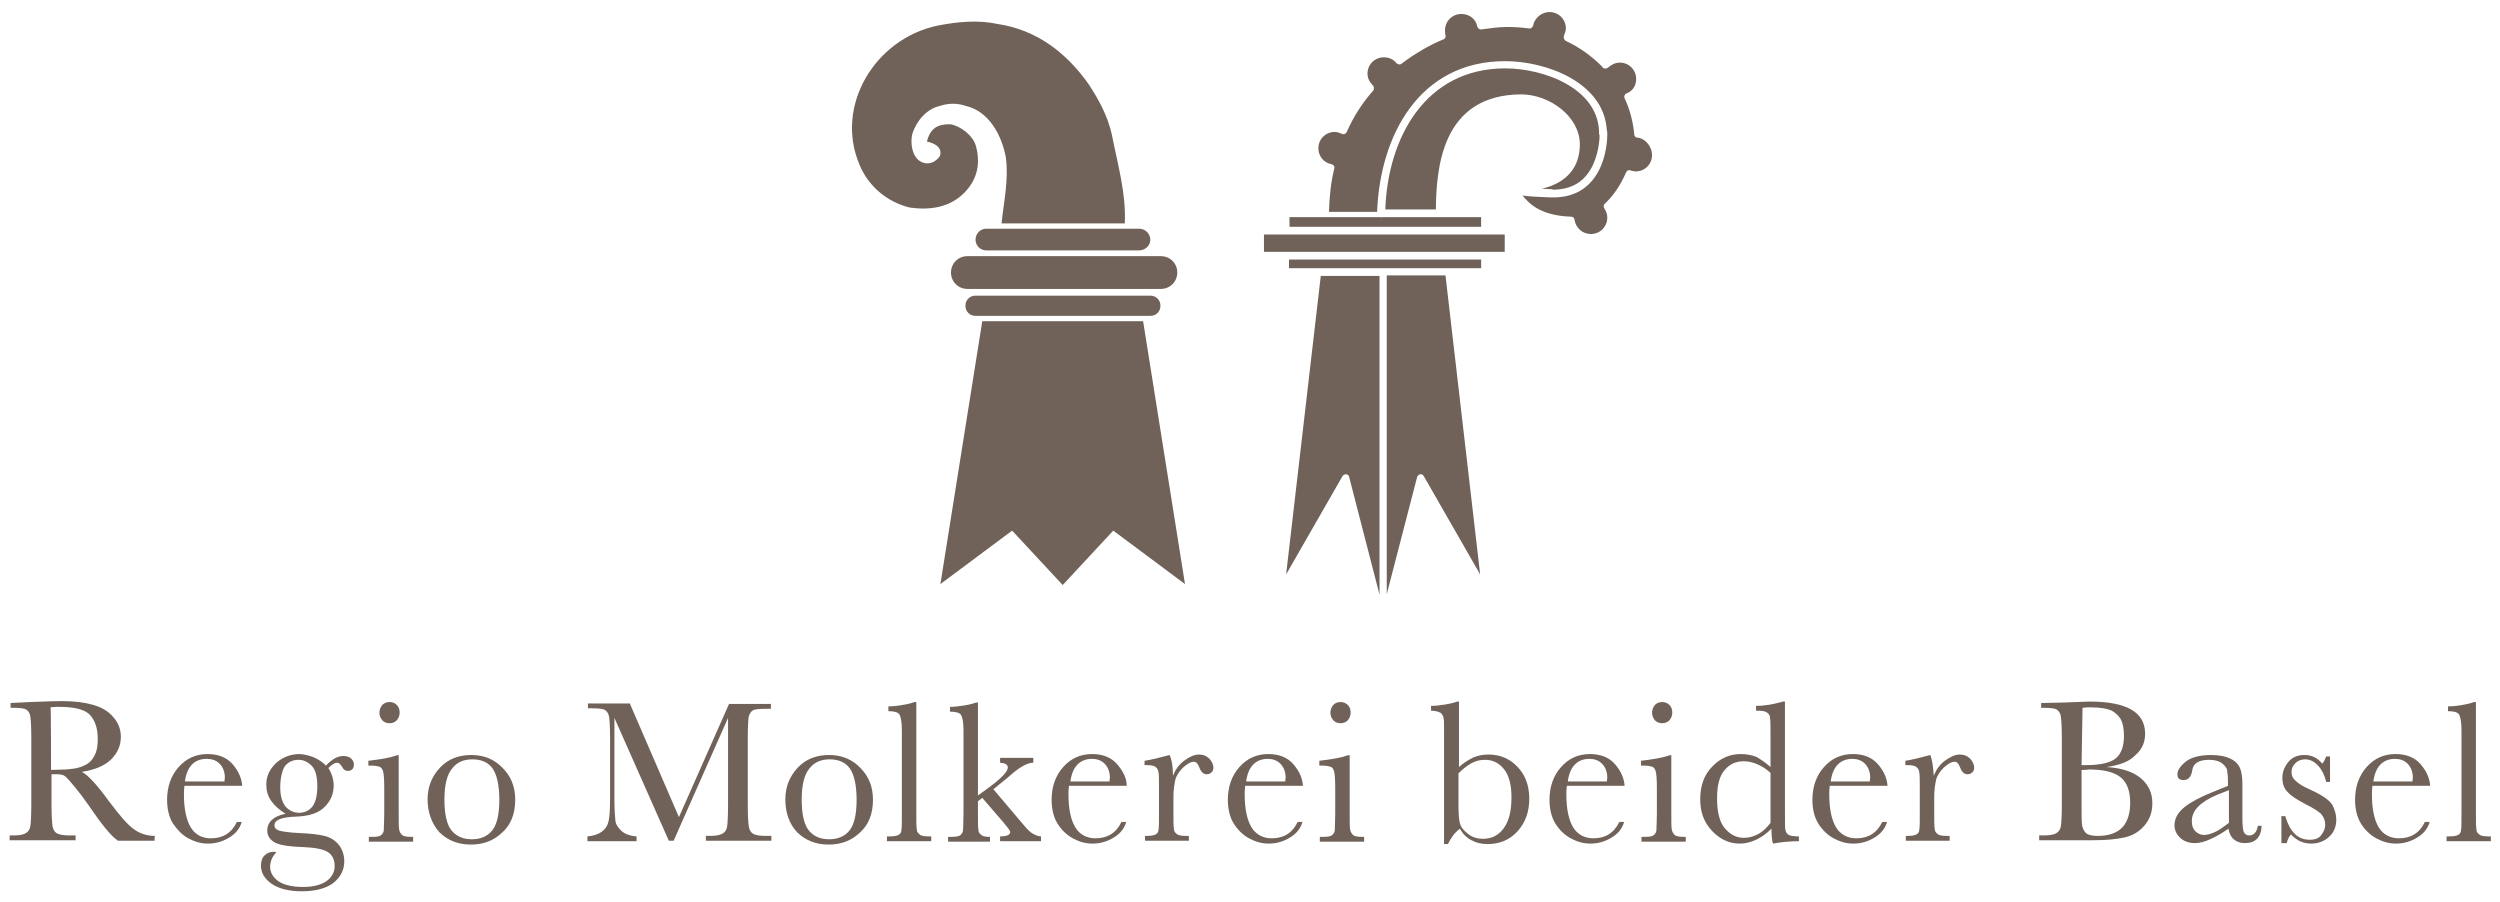 <?xml version="1.0" encoding="utf-8"?>
<!-- Generator: Adobe Illustrator 25.2.1, SVG Export Plug-In . SVG Version: 6.00 Build 0)  -->
<svg version="1.1" id="Ebene_1" xmlns="http://www.w3.org/2000/svg" xmlns:xlink="http://www.w3.org/1999/xlink" x="0px" y="0px"
	 viewBox="0 0 519.2 187.3" style="enable-background:new 0 0 519.2 187.3;" xml:space="preserve">
<style type="text/css">
	.st0{fill:#706259;}
</style>
<g>
	<g>
		<g>
			<path class="st0" d="M32.1,174.6h-7.6c-1.4-0.9-3.4-3.4-6.2-7.5c-0.9-1.3-1.8-2.5-2.8-3.7c-1-1.2-1.6-1.9-2-2.2s-0.9-0.4-1.7-0.4
				h-1.1v6.3c0,2.2,0.1,3.7,0.2,4.4c0.1,0.7,0.4,1.2,0.8,1.5c0.5,0.3,1.3,0.5,2.6,0.5h1.4v1H2v-1h0.9c1.2,0,2.1-0.2,2.5-0.5
				c0.5-0.3,0.8-0.8,0.9-1.4c0.1-0.6,0.2-2.2,0.2-4.5v-13.9c0-2.3-0.1-3.7-0.2-4.4c-0.1-0.7-0.4-1.1-0.8-1.4
				c-0.4-0.3-1.4-0.4-2.8-0.4H2.2v-1l4.1-0.2c2.7-0.1,4.9-0.2,6.5-0.2c2.7,0,4.9,0.3,6.6,0.8s3.1,1.3,4.1,2.5c1,1.1,1.6,2.5,1.6,4.1
				c0,1.9-0.7,3.4-2.1,4.8c-1.4,1.3-3.4,2.1-6,2.5c1.2,0.6,3.1,2.6,5.7,6.2c2.2,2.9,3.8,4.8,5.1,5.7c1.2,0.9,2.7,1.4,4.4,1.4
				C32.1,173.6,32.1,174.6,32.1,174.6z M10.6,159.9c1,0,2.1-0.1,3.2-0.1c1.1-0.1,2.1-0.2,2.9-0.5c0.8-0.3,1.5-0.6,2-1.1
				s0.9-1.1,1.2-1.9c0.3-0.8,0.4-1.7,0.4-2.9c0-2-0.5-3.6-1.5-4.8c-1-1.2-3.2-1.8-6.5-1.8c-0.5,0-1.1,0-1.8,0.1
				C10.6,146.9,10.6,159.9,10.6,159.9z"/>
			<path class="st0" d="M50.3,163.2h-12c-0.1,0.8-0.1,1.4-0.1,1.8c0,3,0.5,5.3,1.4,6.8s2.3,2.3,4.2,2.3c2.5,0,4.3-1.1,5.4-3.4h1
				c-0.4,1.4-1.3,2.5-2.7,3.3c-1.3,0.8-2.8,1.2-4.3,1.2c-1.5,0-2.8-0.4-4.1-1.1s-2.3-1.8-3.2-3.1c-0.8-1.3-1.2-3-1.2-4.9
				c0-2.7,0.8-5,2.4-6.8c1.6-1.8,3.6-2.7,6-2.7c2.2,0,4,0.7,5.2,2.1C49.6,160.2,50.2,161.7,50.3,163.2z M46.6,162.4
				c0-0.3,0.1-0.6,0.1-0.9c0-1.2-0.4-2.2-1.1-2.9c-0.7-0.7-1.6-1-2.7-1c-2.5,0-4.1,1.6-4.5,4.7H46.6z"/>
			<path class="st0" d="M67.7,159c1.2-1.3,2.4-2,3.6-2c0.7,0,1.2,0.2,1.6,0.5c0.4,0.4,0.6,0.8,0.6,1.2c0,0.9-0.4,1.4-1.3,1.4
				c-0.5,0-0.9-0.3-1.2-0.9c-0.3-0.5-0.6-0.8-1-0.8c-0.5,0-1.1,0.4-1.8,1.1c0.7,1.1,1.1,2.4,1.1,3.6c0,1.7-0.6,3.2-1.8,4.4
				c-1.2,1.3-3.2,2-6.1,2.1c-3,0.1-4.4,0.7-4.4,1.8c0,0.5,0.3,0.9,1,1.1c0.7,0.2,2,0.4,4.1,0.5c2.3,0.1,4.1,0.3,5.3,0.6
				c1.2,0.3,2.2,0.9,3,1.9c0.7,0.9,1.1,2.1,1.1,3.4c0,1.8-0.8,3.3-2.3,4.5c-1.5,1.1-3.7,1.7-6.5,1.7c-2.6,0-4.7-0.5-6.2-1.5
				s-2.3-2.3-2.3-3.8c0-0.9,0.2-1.6,0.7-2.1s1.1-0.8,1.9-0.8c0.2,0,0.4,0,0.6,0.1c-0.9,0.9-1.3,2-1.3,3c0,1.2,0.6,2.2,1.7,3
				c1.2,0.8,2.9,1.2,5.2,1.2c2,0,3.6-0.4,4.8-1.2c1.1-0.8,1.7-1.9,1.7-3.1c0-1.4-0.5-2.4-1.5-3c-1-0.6-2.8-0.9-5.4-1
				c-3-0.1-5-0.5-5.8-1.1c-0.9-0.6-1.3-1.4-1.3-2.3c0-1.8,1.3-3,3.8-3.5c-1.3-0.8-2.3-1.7-3-2.7c-0.7-1-1-2.1-1-3.4
				c0-1.7,0.7-3.2,2.1-4.5c1.4-1.2,3-1.8,4.9-1.8C64.4,156.8,66.2,157.5,67.7,159z M58.2,163.5c0,1.8,0.4,3.1,1.1,4
				c0.7,0.8,1.7,1.3,2.8,1.3c1.1,0,2-0.4,2.7-1.2s1.1-2.3,1.1-4.3c0-2.1-0.4-3.5-1.2-4.3c-0.8-0.8-1.7-1.2-2.7-1.2
				c-1.3,0-2.2,0.5-2.9,1.4C58.6,160.1,58.2,161.6,58.2,163.5z"/>
			<path class="st0" d="M82.8,156.8v12c0,1.8,0,3,0.1,3.5c0.1,0.5,0.3,0.8,0.6,1.1c0.3,0.3,1,0.4,1.9,0.4h0.4v1h-9.2v-1h0.7
				c1,0,1.6-0.1,1.9-0.4c0.3-0.3,0.5-0.6,0.5-1s0.1-1.6,0.1-3.5v-5.2c0-2-0.1-3.2-0.3-3.7c-0.2-0.4-0.4-0.7-0.8-0.8
				c-0.3-0.1-0.9-0.2-1.6-0.2h-0.6v-1c2.5-0.3,4.4-0.6,5.8-1.1L82.8,156.8L82.8,156.8z M78.8,148c0-0.6,0.2-1.1,0.6-1.6
				c0.4-0.4,0.9-0.6,1.5-0.6s1.1,0.2,1.5,0.6c0.4,0.4,0.6,0.9,0.6,1.6c0,0.6-0.2,1.1-0.6,1.6c-0.4,0.4-0.9,0.6-1.5,0.6
				s-1.1-0.2-1.5-0.6C79,149.1,78.8,148.6,78.8,148z"/>
			<path class="st0" d="M88.8,166c0-2.6,0.9-4.8,2.6-6.6s3.9-2.6,6.5-2.6c2.6,0,4.8,0.9,6.5,2.7c1.8,1.8,2.6,4,2.6,6.6
				c0,2.9-0.9,5.2-2.7,6.8c-1.8,1.7-3.9,2.5-6.5,2.5s-4.7-0.8-6.5-2.5C89.7,171.1,88.8,168.8,88.8,166z M92.3,166.1
				c0,3,0.5,5.2,1.5,6.4s2.4,1.8,4.2,1.8c1.8,0,3.2-0.6,4.2-1.8s1.5-3.4,1.5-6.4c0-3-0.5-5.2-1.4-6.5s-2.4-1.9-4.2-1.9
				c-1.8,0-3.2,0.6-4.2,1.9C92.8,160.9,92.3,163.1,92.3,166.1z"/>
			<path class="st0" d="M141,169.7l10.4-23.5h8.7v1h-1c-1.4,0-2.3,0.1-2.7,0.3s-0.7,0.7-0.9,1.3c-0.1,0.6-0.2,2.1-0.2,4.5v13.9
				c0,2.2,0.1,3.7,0.2,4.4s0.4,1.2,0.8,1.5c0.5,0.3,1.3,0.5,2.6,0.5h1.3v1h-13.6v-1h1c1.2,0,2-0.2,2.5-0.5c0.5-0.3,0.8-0.8,0.9-1.4
				c0.1-0.6,0.2-2.2,0.2-4.5v-18.1l-11.3,25.5h-1l-11.3-25.5v16.6c0,2.3,0.1,3.8,0.2,4.7s0.6,1.5,1.3,2.2c0.7,0.6,1.7,1,3.1,1.1v1
				h-10.2v-1c1.2-0.1,2.2-0.4,3-1c0.8-0.6,1.2-1.3,1.4-2.2c0.2-0.9,0.3-2.5,0.3-4.8v-12.4c0-2.3-0.1-3.7-0.2-4.4
				c-0.1-0.7-0.4-1.1-0.8-1.4c-0.4-0.3-1.4-0.4-2.8-0.4h-0.8v-1h8.7L141,169.7z"/>
			<path class="st0" d="M163.1,166c0-2.6,0.9-4.8,2.6-6.6s3.9-2.6,6.5-2.6c2.6,0,4.8,0.9,6.5,2.7c1.8,1.8,2.6,4,2.6,6.6
				c0,2.9-0.9,5.2-2.7,6.8c-1.8,1.7-3.9,2.5-6.5,2.5s-4.7-0.8-6.5-2.5C163.9,171.1,163.1,168.8,163.1,166z M166.5,166.1
				c0,3,0.5,5.2,1.5,6.4s2.4,1.8,4.2,1.8c1.8,0,3.2-0.6,4.2-1.8s1.5-3.4,1.5-6.4c0-3-0.5-5.2-1.4-6.5s-2.4-1.9-4.2-1.9
				c-1.8,0-3.2,0.6-4.2,1.9C167,160.9,166.5,163.1,166.5,166.1z"/>
			<path class="st0" d="M190.3,145.8v22.9c0,1.8,0,3,0.1,3.5c0,0.5,0.2,0.8,0.6,1.1c0.3,0.3,1,0.4,1.9,0.4h0.5v1h-9.2v-1h0.6
				c0.8,0,1.4-0.1,1.8-0.3c0.4-0.2,0.6-0.6,0.6-1c0.1-0.4,0.1-1.6,0.1-3.6v-17c0-1.8-0.2-2.9-0.5-3.4c-0.3-0.5-1.1-0.7-2.3-0.7v-1
				c0.9,0,1.9-0.1,3-0.3c1.2-0.2,1.9-0.4,2.4-0.6L190.3,145.8L190.3,145.8z"/>
			<path class="st0" d="M207.7,157.4h6.9v1c-1.3,0-3,1-5.1,2.9c-0.7,0.6-1.7,1.4-3.2,2.6l6.1,7.2c0.9,1.1,1.6,1.8,2.2,2.1
				s1.1,0.5,1.6,0.5v1h-8.5v-1c1.4,0,2.1-0.3,2.1-0.9c0-0.3-0.5-0.9-1.4-2l-4.4-5.1l-0.9,0.7v2.5c0,1.8,0,3,0.1,3.4
				c0,0.5,0.2,0.8,0.6,1.1c0.3,0.3,1,0.4,1.8,0.4v1h-8.7v-1h0.6c1,0,1.7-0.1,2-0.4c0.3-0.3,0.5-0.6,0.5-1s0.1-1.6,0.1-3.5v-17.2
				c0-1.7-0.2-2.7-0.5-3.2c-0.3-0.5-1.1-0.7-2.3-0.7v-1c0.8,0,1.8-0.1,3-0.3c1.2-0.2,1.9-0.4,2.4-0.6h0.4v19.3l1.8-1.3
				c2.9-2.1,4.4-3.6,4.4-4.5c0-0.6-0.5-0.9-1.6-1L207.7,157.4L207.7,157.4z"/>
			<path class="st0" d="M234,163.2h-12c-0.1,0.8-0.1,1.4-0.1,1.8c0,3,0.5,5.3,1.4,6.8s2.4,2.3,4.2,2.3c2.5,0,4.3-1.1,5.4-3.4h1
				c-0.4,1.4-1.3,2.5-2.7,3.3c-1.3,0.8-2.8,1.2-4.3,1.2c-1.5,0-2.8-0.4-4.1-1.1s-2.4-1.8-3.2-3.1c-0.8-1.3-1.2-3-1.2-4.9
				c0-2.7,0.8-5,2.4-6.8c1.6-1.8,3.6-2.7,6-2.7c2.2,0,4,0.7,5.2,2.1C233.3,160.2,234,161.7,234,163.2z M230.4,162.4
				c0-0.3,0.1-0.6,0.1-0.9c0-1.2-0.4-2.2-1.1-2.9c-0.7-0.7-1.6-1-2.6-1c-2.5,0-4.1,1.6-4.5,4.7H230.4z"/>
			<path class="st0" d="M243.6,161.1c0.5-1.2,1.2-2.3,2.3-3.1c1.1-0.8,2.1-1.3,3.1-1.3c0.9,0,1.6,0.3,2.2,0.9
				c0.5,0.6,0.8,1.2,0.8,1.8c0,0.4-0.1,0.8-0.4,1c-0.3,0.3-0.6,0.4-1,0.4c-0.7,0-1.2-0.5-1.6-1.6c-0.3-0.7-0.6-1-1.1-1
				c-0.6,0-1.3,0.4-2.2,1.2c-0.8,0.8-1.4,1.7-1.6,2.5c-0.2,0.9-0.4,2.1-0.4,3.6v3.1c0,1.8,0,3,0.1,3.5c0,0.5,0.2,0.8,0.6,1.1
				c0.3,0.3,1,0.4,1.9,0.4h0.6v1h-9.1v-1h0.4c0.8,0,1.4-0.1,1.8-0.3s0.6-0.6,0.6-1c0.1-0.4,0.1-1.6,0.1-3.6v-4.8c0-1.8,0-3-0.1-3.5
				s-0.2-0.8-0.6-1.1c-0.3-0.3-1-0.4-1.9-0.4h-0.4V158c1.3-0.2,3-0.6,5.2-1.2C243.4,157.9,243.6,159.3,243.6,161.1z"/>
			<path class="st0" d="M270.6,163.2h-12c-0.1,0.8-0.1,1.4-0.1,1.8c0,3,0.5,5.3,1.4,6.8s2.4,2.3,4.2,2.3c2.5,0,4.3-1.1,5.4-3.4h1
				c-0.4,1.4-1.3,2.5-2.7,3.3c-1.3,0.8-2.8,1.2-4.3,1.2c-1.5,0-2.8-0.4-4.1-1.1s-2.4-1.8-3.2-3.1c-0.8-1.3-1.2-3-1.2-4.9
				c0-2.7,0.8-5,2.4-6.8c1.6-1.8,3.6-2.7,6-2.7c2.2,0,4,0.7,5.2,2.1C269.9,160.2,270.5,161.7,270.6,163.2z M266.9,162.4
				c0-0.3,0.1-0.6,0.1-0.9c0-1.2-0.4-2.2-1.1-2.9c-0.7-0.7-1.6-1-2.6-1c-2.5,0-4.1,1.6-4.5,4.7H266.9z"/>
			<path class="st0" d="M280.3,156.8v12c0,1.8,0,3,0.1,3.5c0.1,0.5,0.3,0.8,0.6,1.1c0.3,0.3,1,0.4,1.9,0.4h0.4v1h-9.2v-1h0.7
				c1,0,1.6-0.1,1.9-0.4c0.3-0.3,0.5-0.6,0.5-1s0.1-1.6,0.1-3.5v-5.2c0-2-0.1-3.2-0.3-3.7s-0.4-0.7-0.8-0.8
				c-0.3-0.1-0.9-0.2-1.6-0.2h-0.6v-1c2.5-0.3,4.4-0.6,5.8-1.1L280.3,156.8L280.3,156.8z M276.3,148c0-0.6,0.2-1.1,0.6-1.6
				c0.4-0.4,0.9-0.6,1.5-0.6s1.1,0.2,1.5,0.6c0.4,0.4,0.6,0.9,0.6,1.6c0,0.6-0.2,1.1-0.6,1.6c-0.4,0.4-0.9,0.6-1.5,0.6
				s-1.1-0.2-1.5-0.6C276.5,149.1,276.3,148.6,276.3,148z"/>
			<path class="st0" d="M300.7,175.3h-0.8v-23c0-1.7,0-2.8-0.1-3.2s-0.3-0.9-0.7-1.1s-1-0.4-1.9-0.4v-1c0.8,0,1.8-0.1,3-0.3
				c1.2-0.2,1.9-0.4,2.4-0.6h0.4v13.6c1-0.9,2-1.5,3-2c1-0.4,2-0.6,3.1-0.6c2.5,0,4.5,0.9,6.1,2.6c1.6,1.7,2.4,3.9,2.4,6.6
				c0,2.7-0.8,4.9-2.4,6.7s-3.7,2.7-6.3,2.7c-1.3,0-2.4-0.3-3.3-0.8c-1-0.5-1.8-1.3-2.4-2.4C302,173,301.3,174.1,300.7,175.3z
				 M302.9,160.6v6.7c0,1.7,0.1,3,0.3,3.7c0.2,0.8,0.8,1.5,1.7,2.2s1.9,1,3.1,1c1.8,0,3.2-0.7,4.3-2.2c1.1-1.5,1.6-3.6,1.6-6.4
				c0-2.6-0.5-4.5-1.5-5.8c-1-1.3-2.3-2-4-2c-1,0-1.9,0.2-2.8,0.7C304.7,159,303.8,159.7,302.9,160.6z"/>
			<path class="st0" d="M337.4,163.2h-12c-0.1,0.8-0.1,1.4-0.1,1.8c0,3,0.5,5.3,1.4,6.8c0.9,1.5,2.4,2.3,4.2,2.3
				c2.5,0,4.3-1.1,5.4-3.4h1c-0.4,1.4-1.3,2.5-2.7,3.3c-1.3,0.8-2.8,1.2-4.3,1.2c-1.5,0-2.8-0.4-4.1-1.1s-2.4-1.8-3.2-3.1
				s-1.2-3-1.2-4.9c0-2.7,0.8-5,2.4-6.8c1.6-1.8,3.6-2.7,6-2.7c2.2,0,4,0.7,5.2,2.1C336.7,160.2,337.3,161.7,337.4,163.2z
				 M333.7,162.4c0-0.3,0.1-0.6,0.1-0.9c0-1.2-0.4-2.2-1.1-2.9c-0.7-0.7-1.6-1-2.6-1c-2.5,0-4.1,1.6-4.5,4.7H333.7z"/>
			<path class="st0" d="M347.1,156.8v12c0,1.8,0,3,0.1,3.5c0.1,0.5,0.3,0.8,0.6,1.1c0.3,0.3,1,0.4,1.9,0.4h0.4v1h-9.2v-1h0.7
				c1,0,1.6-0.1,1.9-0.4c0.3-0.3,0.5-0.6,0.5-1s0.1-1.6,0.1-3.5v-5.2c0-2-0.1-3.2-0.3-3.7s-0.4-0.7-0.8-0.8
				c-0.3-0.1-0.9-0.2-1.6-0.2h-0.6v-1c2.5-0.3,4.4-0.6,5.8-1.1L347.1,156.8L347.1,156.8z M343.1,148c0-0.6,0.2-1.1,0.6-1.6
				c0.4-0.4,0.9-0.6,1.5-0.6s1.1,0.2,1.5,0.6c0.4,0.4,0.6,0.9,0.6,1.6c0,0.6-0.2,1.1-0.6,1.6c-0.4,0.4-0.9,0.6-1.5,0.6
				s-1.1-0.2-1.5-0.6C343.3,149.1,343.1,148.6,343.1,148z"/>
			<path class="st0" d="M367.7,159.3v-6.7c0-1.8,0-3-0.1-3.5c0-0.5-0.2-0.8-0.6-1.1c-0.4-0.3-1-0.4-1.9-0.4h-0.4v-1
				c1.7,0,3.5-0.3,5.6-0.9h0.4v23.1c0,2,0,3.2,0.1,3.6c0.1,0.4,0.3,0.8,0.7,1c0.4,0.2,1.1,0.3,2.1,0.3v1c-2,0-3.8,0.2-5.4,0.5
				c-0.2-0.7-0.3-1.7-0.3-3.1c-1,1-2.1,1.8-3.2,2.3c-1.1,0.5-2.2,0.8-3.4,0.8c-2.2,0-4.1-0.9-5.8-2.7s-2.4-4-2.4-6.5
				c0-2.8,0.8-5.1,2.5-6.8c1.6-1.7,3.6-2.6,5.9-2.6c1.2,0,2.3,0.2,3.3,0.6C365.8,157.8,366.7,158.4,367.7,159.3z M367.7,160.5
				c-0.9-0.8-1.8-1.4-2.8-1.8c-0.9-0.4-1.9-0.6-2.8-0.6c-1.6,0-2.9,0.6-3.9,1.8c-1.1,1.2-1.6,3.2-1.6,5.9c0,2.8,0.5,4.9,1.6,6.2
				c1.1,1.3,2.4,2,4,2c1.1,0,2-0.3,3-0.8c0.9-0.5,1.7-1.3,2.5-2.3L367.7,160.5L367.7,160.5z"/>
			<path class="st0" d="M392,163.2h-12c-0.1,0.8-0.1,1.4-0.1,1.8c0,3,0.5,5.3,1.4,6.8c0.9,1.5,2.4,2.3,4.2,2.3
				c2.5,0,4.3-1.1,5.4-3.4h1c-0.4,1.4-1.3,2.5-2.7,3.3c-1.3,0.8-2.8,1.2-4.3,1.2c-1.5,0-2.8-0.4-4.1-1.1s-2.4-1.8-3.2-3.1
				s-1.2-3-1.2-4.9c0-2.7,0.8-5,2.4-6.8c1.6-1.8,3.6-2.7,6-2.7c2.2,0,4,0.7,5.2,2.1C391.3,160.2,391.9,161.7,392,163.2z
				 M388.3,162.4c0-0.3,0.1-0.6,0.1-0.9c0-1.2-0.4-2.2-1.1-2.9c-0.7-0.7-1.6-1-2.6-1c-2.5,0-4.1,1.6-4.5,4.7H388.3z"/>
			<path class="st0" d="M401.6,161.1c0.5-1.2,1.2-2.3,2.3-3.1c1.1-0.8,2.1-1.3,3.1-1.3c0.9,0,1.6,0.3,2.2,0.9
				c0.5,0.6,0.8,1.2,0.8,1.8c0,0.4-0.1,0.8-0.4,1c-0.3,0.3-0.6,0.4-1,0.4c-0.7,0-1.2-0.5-1.6-1.6c-0.3-0.7-0.6-1-1.1-1
				c-0.6,0-1.3,0.4-2.2,1.2c-0.8,0.8-1.4,1.7-1.6,2.5c-0.2,0.9-0.4,2.1-0.4,3.6v3.1c0,1.8,0,3,0.1,3.5c0,0.5,0.2,0.8,0.6,1.1
				c0.3,0.3,1,0.4,1.9,0.4h0.6v1h-9.1v-1h0.4c0.8,0,1.4-0.1,1.8-0.3c0.4-0.2,0.6-0.6,0.6-1c0.1-0.4,0.1-1.6,0.1-3.6v-4.8
				c0-1.8,0-3-0.1-3.5s-0.2-0.8-0.6-1.1c-0.4-0.3-1-0.4-1.9-0.4h-0.4V158c1.3-0.2,3-0.6,5.2-1.2
				C401.3,157.9,401.5,159.3,401.6,161.1z"/>
			<path class="st0" d="M437.5,159.3c3.2,0.2,5.6,1,7.2,2.4c1.6,1.4,2.3,3.1,2.3,5.1c0,1.8-0.5,3.3-1.6,4.6s-2.4,2.1-4.1,2.5
				c-1.7,0.4-3.9,0.6-6.7,0.6h-11.1v-1h1.1c1.2,0,2.1-0.2,2.5-0.5c0.5-0.3,0.8-0.8,0.9-1.4c0.1-0.6,0.2-2.2,0.2-4.5v-13.8
				c0-2.3-0.1-3.8-0.2-4.5c-0.1-0.7-0.4-1.1-0.8-1.4c-0.4-0.3-1.4-0.4-2.8-0.4h-0.5v-1l4.7-0.1l5.3-0.2c7.8,0,11.6,2.2,11.6,6.7
				c0,1.8-0.7,3.3-2,4.4C442.2,158.2,440.2,158.9,437.5,159.3z M432.3,158.9c0.3,0,0.6,0,0.9,0c3,0,5.1-0.5,6.2-1.4
				c1.1-0.9,1.7-2.5,1.7-4.6c0-1.5-0.2-2.6-0.6-3.4c-0.4-0.8-1.1-1.4-1.9-1.9c-0.9-0.4-2.3-0.7-4.4-0.7c-0.5,0-1.1,0-1.7,0.1
				L432.3,158.9L432.3,158.9z M432.3,159.9v6.3c0,2.7,0,4.4,0.1,5.1c0.1,0.7,0.4,1.3,0.8,1.7c0.4,0.4,1.3,0.6,2.5,0.6
				c2.2,0,3.9-0.6,5-1.7c1.1-1.1,1.7-2.9,1.7-5.2c0-2.3-0.6-4.1-1.9-5.2c-1.3-1.1-3.5-1.7-6.7-1.7
				C433.4,159.9,432.9,159.9,432.3,159.9z"/>
			<path class="st0" d="M468.9,171.5h0.8c-0.1,2.4-1.3,3.6-3.5,3.6c-1,0-1.7-0.3-2.3-0.8s-0.9-1.2-1.1-2.2c-1.4,1-2.7,1.7-3.8,2.2
				s-2.2,0.8-3.1,0.8c-1.2,0-2.2-0.3-3-1c-0.8-0.7-1.3-1.6-1.3-2.7c0-1.4,0.7-2.7,2.1-3.8c1.4-1.1,3.3-2.1,5.8-3.1l3.2-1.3v-0.8
				c0-1.2-0.1-2-0.2-2.6c-0.2-0.5-0.6-1-1.2-1.4s-1.5-0.6-2.5-0.6c-2.1,0-3.3,0.7-3.5,2.1c-0.2,1.4-0.8,2.1-1.8,2.1
				c-0.9,0-1.3-0.4-1.3-1.2c0-0.8,0.6-1.7,1.7-2.6c1.1-0.9,2.9-1.4,5.3-1.4c1.8,0,3.1,0.3,4.1,0.8s1.6,1.2,1.9,1.9
				c0.3,0.7,0.5,1.8,0.5,3.3v6.9c0,1.6,0.1,2.7,0.3,3.1s0.5,0.7,1.1,0.7C468.1,173.5,468.7,172.8,468.9,171.5z M462.9,164.1
				l-2.3,0.9c-3.6,1.5-5.4,3.3-5.4,5.5c0,0.9,0.2,1.6,0.7,2.1c0.5,0.5,1.1,0.8,1.8,0.8c0.7,0,1.4-0.2,2.3-0.6s1.8-1.1,2.9-1.9V164.1
				z"/>
			<path class="st0" d="M473.8,175.1v-5.6h0.8c1,3.3,2.6,4.9,5.1,4.9c1.1,0,1.9-0.3,2.4-1s0.8-1.3,0.8-2.1c0-0.9-0.3-1.6-0.8-2.2
				c-0.6-0.6-1.7-1.3-3.3-2.1c-1.7-0.9-3-1.7-3.7-2.5c-0.8-0.8-1.1-1.8-1.1-3c0-1.1,0.4-2.2,1.2-3.2c0.8-1,1.9-1.5,3.4-1.5
				c1.5,0,2.7,0.6,3.7,1.8c0.2-0.2,0.5-0.7,0.8-1.5h0.8v5.3h-0.8c-0.3-1.3-0.8-2.4-1.6-3.3c-0.8-0.9-1.7-1.4-2.8-1.4
				c-0.8,0-1.5,0.3-2,0.8c-0.5,0.5-0.8,1.1-0.8,1.8c0,0.8,0.3,1.4,0.9,1.9c0.6,0.6,1.6,1.2,3.2,1.9c2.4,1.1,3.8,2.1,4.4,3.1
				c0.5,1,0.8,2,0.8,3c0,1.5-0.5,2.7-1.5,3.6c-1,0.9-2.2,1.4-3.7,1.4c-1.6,0-3-0.6-4.2-1.9c-0.4,0.4-0.7,1-0.9,1.8L473.8,175.1
				L473.8,175.1z"/>
			<path class="st0" d="M504.7,163.2h-12c-0.1,0.8-0.1,1.4-0.1,1.8c0,3,0.5,5.3,1.4,6.8c0.9,1.5,2.4,2.3,4.2,2.3
				c2.5,0,4.3-1.1,5.4-3.4h1c-0.4,1.4-1.3,2.5-2.7,3.3c-1.3,0.8-2.8,1.2-4.3,1.2c-1.5,0-2.8-0.4-4.1-1.1s-2.4-1.8-3.2-3.1
				s-1.2-3-1.2-4.9c0-2.7,0.8-5,2.4-6.8c1.6-1.8,3.6-2.7,6-2.7c2.2,0,4,0.7,5.2,2.1C504,160.2,504.6,161.7,504.7,163.2z M501,162.4
				c0-0.3,0.1-0.6,0.1-0.9c0-1.2-0.4-2.2-1.1-2.9c-0.7-0.7-1.6-1-2.6-1c-2.5,0-4.1,1.6-4.5,4.7H501z"/>
			<path class="st0" d="M514.2,145.8v22.9c0,1.8,0,3,0.1,3.5c0,0.5,0.2,0.8,0.6,1.1c0.3,0.3,1,0.4,1.9,0.4h0.5v1h-9.2v-1h0.6
				c0.8,0,1.4-0.1,1.8-0.3c0.4-0.2,0.6-0.6,0.6-1c0.1-0.4,0.1-1.6,0.1-3.6v-17c0-1.8-0.2-2.9-0.5-3.4s-1.1-0.7-2.3-0.7v-1
				c0.9,0,1.9-0.1,3-0.3c1.2-0.2,1.9-0.4,2.4-0.6L514.2,145.8L514.2,145.8z"/>
		</g>
	</g>
	<g>
		<g>
			<path class="st0" d="M194.8,5.3c4.2-0.8,8.3-1.2,12.5-0.3c7.8,1.2,14,5.7,18.8,12.5c2.1,3.2,3.9,6.5,4.8,10.4
				c1.2,6.2,3,12.2,2.7,18.5h-25.6c0.5-4.8,1.5-9,0.9-13.7c-0.9-4.8-3.6-9.6-8.3-10.7c-1.8-0.6-3.6-0.6-5.4,0
				c-2.7,0.6-4.8,3-5.7,5.7c-0.6,2.4,0.1,5.8,2.7,6.2c1.3,0.2,2.4-0.6,3-1.5c0.6-1.8-1.2-2.7-2.7-3c0.3-1.2,0.7-2,1.5-2.7
				c0.8-0.7,2.1-0.9,3.3-0.9c2.1,0.3,4.8,2.3,5.4,4.6c1.1,4.1-0.1,7.3-2.5,9.7c-3,3-7.1,3.6-11.3,3c-4.8-1.2-8.6-4.5-10.4-8.9
				C173.3,22,181.7,8,194.8,5.3"/>
			<path class="st0" d="M241.1,60c1.9,0,3.4-1.5,3.4-3.4c0-1.9-1.5-3.4-3.4-3.4h-40.2c-1.9,0-3.4,1.5-3.4,3.4c0,1.9,1.5,3.4,3.4,3.4
				H241.1z"/>
			<path class="st0" d="M236.6,52c1.2,0,2.3-1,2.3-2.2c0-1.2-1-2.3-2.3-2.3h-31.8c-1.2,0-2.2,1-2.2,2.3c0,1.2,1,2.2,2.2,2.2H236.6z"
				/>
			<path class="st0" d="M238.9,65.6c1.2,0,2.1-0.9,2.1-2.1c0-1.2-0.9-2.1-2.1-2.1h-36.3c-1.2,0-2.1,0.9-2.1,2.1
				c0,1.2,0.9,2.1,2.1,2.1H238.9z"/>
			<polygon class="st0" points="220.7,66.7 204,66.7 195.3,121.3 210.2,110.2 220.7,121.5 231.2,110.2 246.1,121.3 237.4,66.7 			
				"/>
		</g>
		<g>
			<path class="st0" d="M294.3,99.1c0.1-0.3,0.3-0.5,0.6-0.6c0.3-0.1,0.6,0.1,0.8,0.4l11.7,20.4l-7.2-62.1H288v66.2L294.3,99.1z"/>
			<path class="st0" d="M267.1,119.3l11.7-20.4c0.1-0.2,0.4-0.4,0.7-0.4c0,0,0.1,0,0.1,0c0.3,0,0.6,0.3,0.6,0.6l6.3,24.4V57.3h-12.2
				L267.1,119.3z"/>
			<path class="st0" d="M322.8,39.4c2.8-0.1,5-1,6.6-2.9c2.3-2.7,2.8-6.8,2.8-8.4c-0.1-0.1-0.1-0.2-0.1-0.4
				c0-9.3-11.4-13.5-19.5-13.5c-16.7,0-24.4,14.6-24.9,29.3h10.5c0.1-8.6,1.2-23.8,17.7-23.9c5.8,0,12.2,4.5,12.2,10.4
				c0,4.8-2.8,8-7.9,9.2c0.6,0,1.2,0.1,2.1,0.1C322.5,39.4,322.6,39.4,322.8,39.4z"/>
			<path class="st0" d="M312.6,12.7c8.5,0,20.5,4.4,21.1,14.3c0.1,0.3,0.1,0.7,0.1,1c0,0.7-0.1,4.3-1.8,7.5
				c-1.9,3.6-5.1,5.5-9.4,5.5c-0.1,0-0.2,0-0.3,0c0,0-0.1,0-0.2,0c-2.8-0.1-4.6-0.2-5.9-0.4c1.5,1.9,4,4.2,10.1,4.4
				c0.4,0,0.7,0.3,0.7,0.7c0.3,1.7,1.7,2.9,3.4,2.9c1.9,0,3.4-1.5,3.4-3.4c0-0.7-0.2-1.3-0.6-1.9c-0.2-0.3-0.2-0.8,0.1-1
				c1.8-1.7,3.3-3.9,4.4-6.5c0.2-0.4,0.6-0.6,0.9-0.4c0.5,0.1,0.7,0.2,1.1,0.2c1.9,0,3.4-1.5,3.4-3.4c0-1.7-1.3-3.3-2.8-3.6
				c-0.5,0.1-0.9-0.3-0.9-0.7c-0.2-2.4-0.9-5.2-2-7.5c-0.1-0.2-0.1-0.4,0-0.6c0.1-0.2,0.2-0.4,0.4-0.4c1.3-0.5,2-1.6,2-3
				c0-1.9-1.5-3.4-3.4-3.4c-0.9,0-1.7,0.4-2.4,1c-0.2,0.2-0.6,0.3-0.9,0.2c-0.2-0.1-0.3-0.2-0.4-0.4c-2.2-2.2-4.7-4-7.5-5.3
				c-0.2-0.1-0.3-0.3-0.4-0.5c-0.1-0.2,0-0.4,0-0.6c0.2-0.5,0.4-1,0.4-1.5c0-1.9-1.5-3.4-3.4-3.4c-1.6,0-3.1,1.2-3.4,2.8
				c-0.1,0.4-0.5,0.7-0.9,0.6c-1.4-0.2-3-0.3-4.4-0.3c-2,0-3.8,0.3-5.4,0.5c-0.4,0.1-0.8-0.2-0.9-0.6c-0.3-1.6-1.7-2.6-3.3-2.6
				c-1.9,0-3.4,1.5-3.4,3.4c0,0.3,0,0.7,0.1,1c0.1,0.4-0.1,0.8-0.5,0.9c-2.9,1.2-5.8,2.9-8.6,5c-0.3,0.3-0.8,0.2-1.1-0.1
				c-0.6-0.8-1.6-1.2-2.6-1.2c-1.9,0-3.4,1.5-3.4,3.4c0,1.2,0.7,2,1.1,2.4c0.3,0.3,0.3,0.8,0.1,1.1c-2.3,2.6-4.1,5.4-5.5,8.6
				c-0.1,0.2-0.2,0.3-0.4,0.4c-0.2,0.1-0.4,0.1-0.6,0c-0.5-0.2-1-0.4-1.5-0.4c-1.9,0-3.4,1.5-3.4,3.4c0,1.6,1.1,3,2.7,3.3
				c0.2,0,0.4,0.2,0.5,0.3c0.1,0.2,0.2,0.4,0.1,0.6c-0.7,2.8-1,5.8-1.1,9h10C286.6,28.1,294.8,12.7,312.6,12.7z"/>
			<path class="st0" d="M299.7,45.1H287c-0.1,0-0.1,0.1-0.1,0.1h0c-0.1,0-0.1,0-0.1-0.1h-12.1h-6.9v2h39.8v-2H299.7z"/>
			<polygon class="st0" points="267.7,53.9 267.7,55.7 272.9,55.7 301.6,55.7 307.6,55.7 307.6,53.9 			"/>
			<polygon class="st0" points="309.1,48.7 308.3,48.7 307.6,48.7 267.7,48.7 267,48.7 266.2,48.7 262.5,48.7 262.5,52.3 
				266.2,52.3 267,52.3 267.7,52.3 307.6,52.3 308.3,52.3 309.1,52.3 312.5,52.3 312.5,48.7 			"/>
		</g>
	</g>
</g>
</svg>
